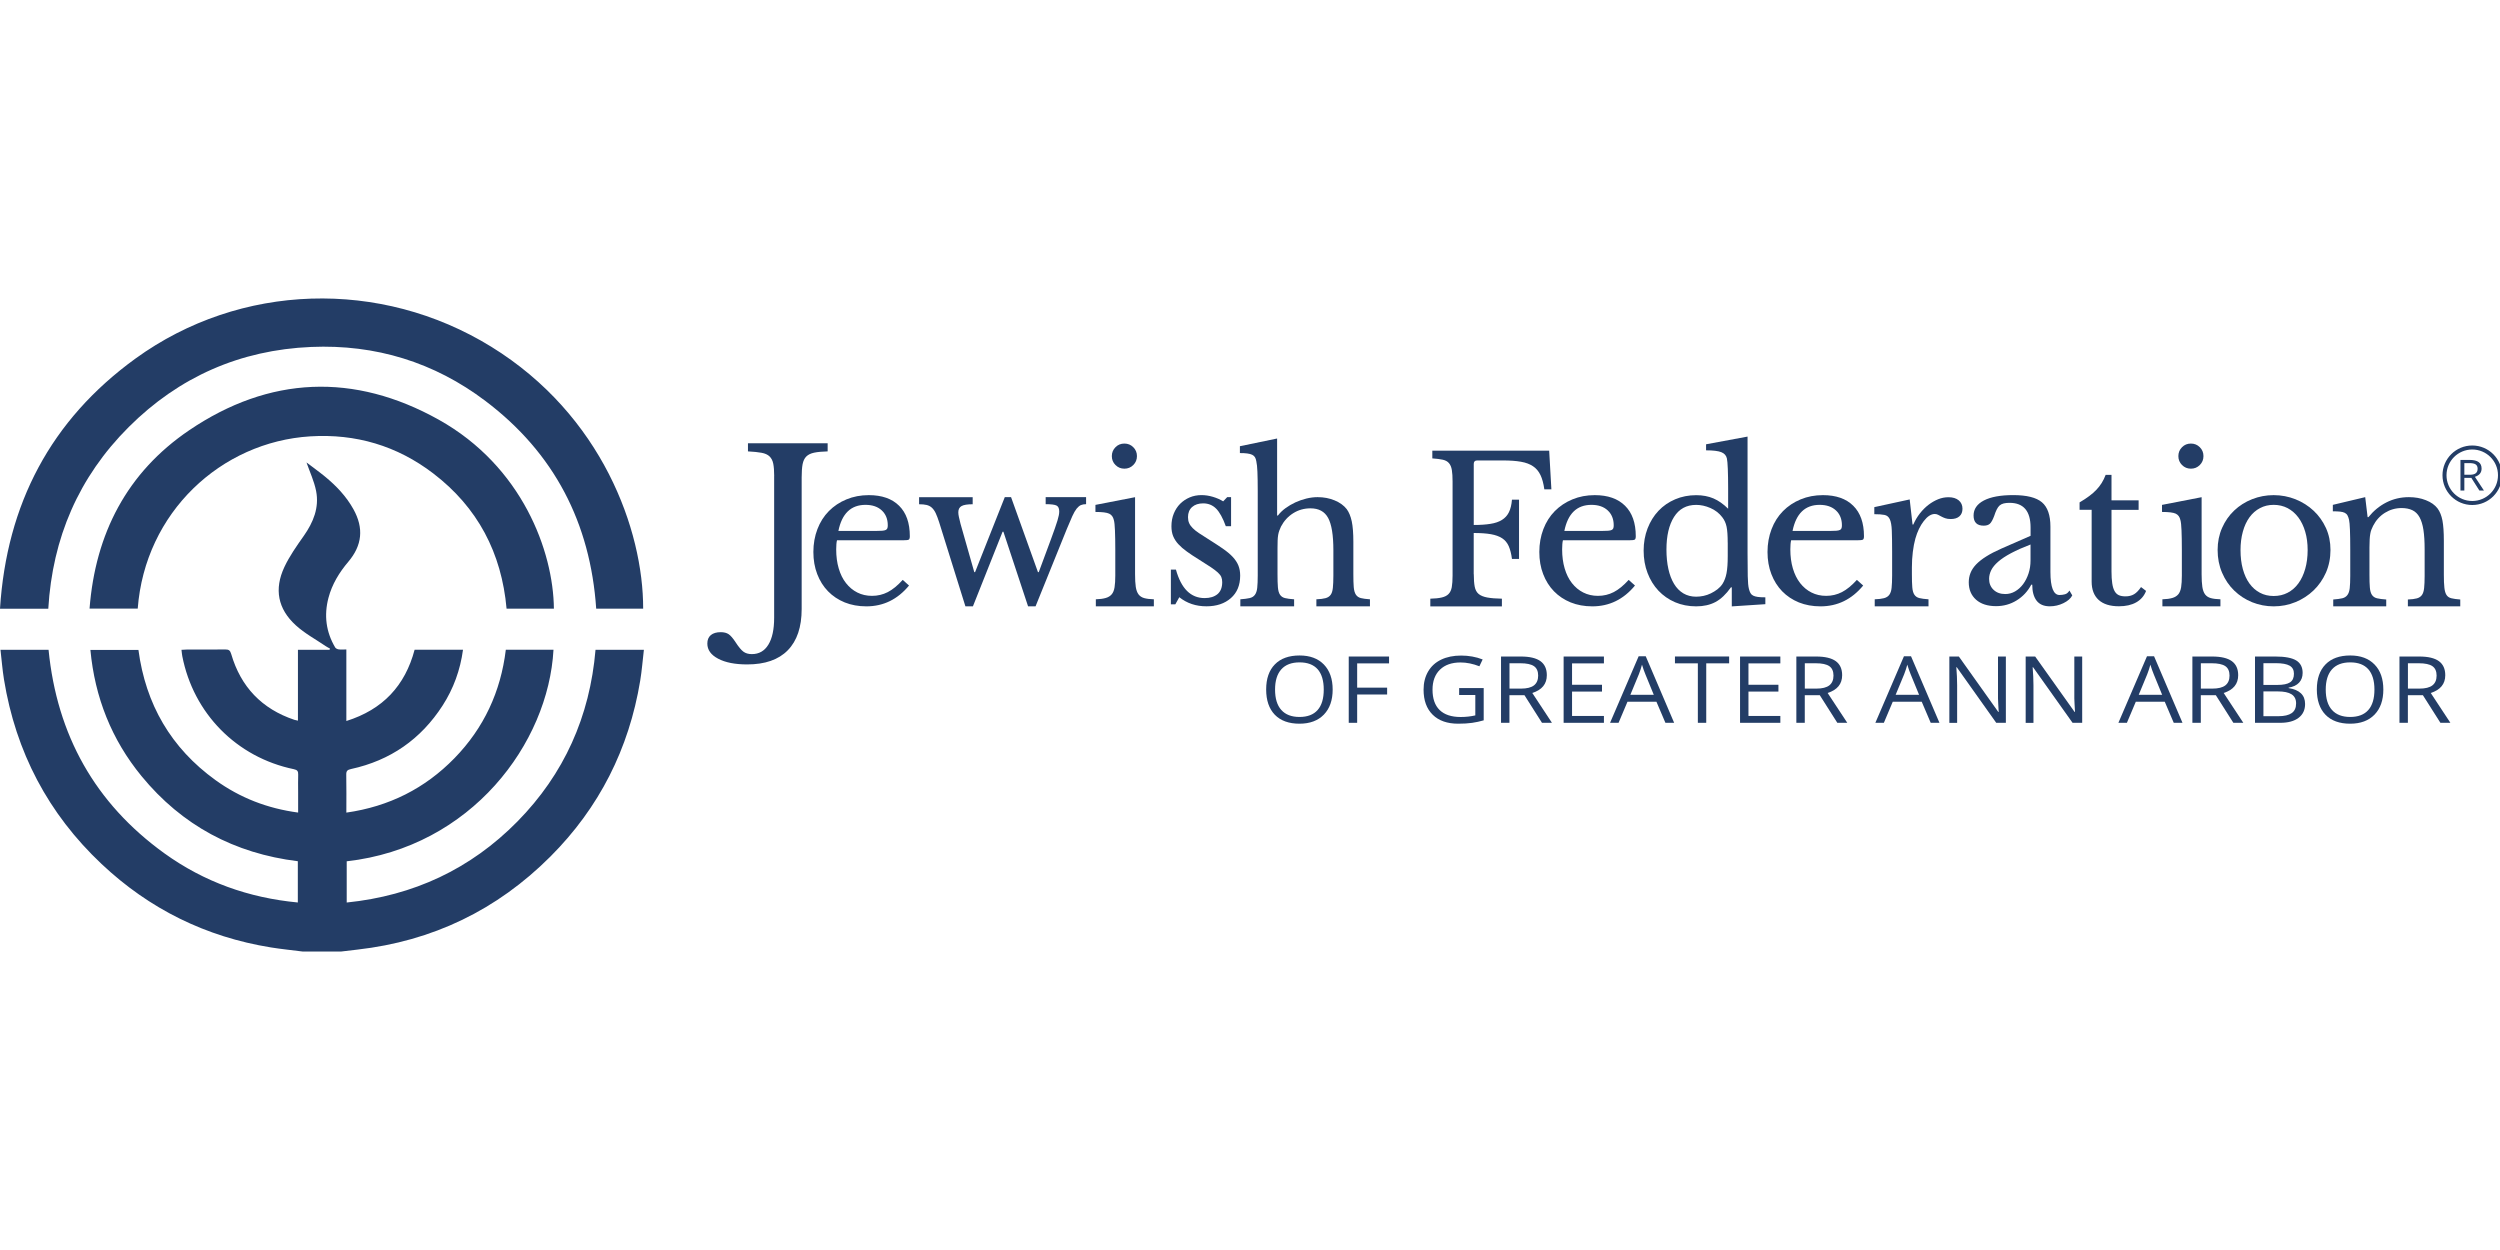 <svg width="200" height="100" viewBox="0 0 200 100" fill="none" xmlns="http://www.w3.org/2000/svg">
<g clip-path="url(#clip0_1632_2068)">
<path d="M24.22 76.123C23.367 76.014 22.514 75.93 21.666 75.793C16.472 74.952 11.951 72.722 8.13 69.122C3.853 65.093 1.261 60.151 0.318 54.357C0.193 53.581 0.132 52.795 0.039 51.986H3.885C4.556 58.791 7.594 64.258 13.151 68.266C16.324 70.553 19.895 71.827 23.826 72.199V68.898C18.76 68.275 14.563 66.039 11.322 62.089C8.926 59.167 7.588 55.794 7.232 51.996H11.075C11.653 56.34 13.678 59.84 17.245 62.413C19.202 63.825 21.387 64.675 23.851 65.006V63.344C23.851 62.885 23.839 62.426 23.855 61.971C23.864 61.704 23.79 61.592 23.505 61.534C18.927 60.585 15.474 57.075 14.582 52.487C14.553 52.339 14.544 52.185 14.518 51.986C14.672 51.977 14.804 51.964 14.935 51.964C15.965 51.96 16.992 51.973 18.022 51.957C18.311 51.954 18.413 52.037 18.497 52.323C19.263 54.947 20.945 56.712 23.547 57.585C23.624 57.611 23.704 57.623 23.835 57.652V51.983H26.364C26.376 51.951 26.386 51.919 26.399 51.887C26.29 51.826 26.174 51.771 26.072 51.701C25.26 51.149 24.374 50.674 23.659 50.019C22.225 48.71 21.923 47.132 22.748 45.367C23.162 44.485 23.739 43.67 24.304 42.868C25.067 41.78 25.549 40.609 25.289 39.281C25.135 38.498 24.782 37.75 24.519 36.996C24.974 37.343 25.497 37.715 25.991 38.119C26.899 38.864 27.701 39.704 28.276 40.741C29.113 42.249 28.979 43.622 27.868 44.937C27.143 45.794 26.566 46.731 26.277 47.828C25.911 49.224 26.078 50.549 26.813 51.794C26.861 51.874 26.992 51.938 27.095 51.951C27.281 51.977 27.474 51.957 27.708 51.957V57.681C30.631 56.763 32.408 54.854 33.169 51.977H37.041C36.82 53.603 36.281 55.089 35.408 56.443C33.669 59.141 31.224 60.838 28.083 61.522C27.794 61.586 27.695 61.672 27.701 61.974C27.721 62.968 27.708 63.966 27.708 65.009C31.122 64.521 33.993 63.081 36.358 60.655C38.713 58.239 40.06 55.329 40.465 51.98H44.279C43.872 59.459 37.715 67.778 27.737 68.904V72.202C33.082 71.654 37.648 69.523 41.389 65.725C45.13 61.923 47.189 57.319 47.642 51.983H51.511C51.412 52.82 51.351 53.642 51.216 54.457C50.318 59.904 47.937 64.618 44.032 68.525C39.762 72.799 34.603 75.286 28.587 75.969C28.16 76.017 27.737 76.072 27.31 76.12C26.277 76.123 25.247 76.123 24.22 76.123Z" fill="#233D66"/>
<path d="M51.453 48.694H47.696C47.231 41.841 44.344 36.242 38.844 32.084C34.734 28.975 30.04 27.538 24.894 27.756C19.218 27.997 14.326 30.146 10.302 34.16C6.292 38.161 4.197 43.041 3.863 48.697H3.8147e-06C0.533 40.336 4.055 33.599 10.845 28.68C19.215 22.619 30.448 22.283 39.297 27.737C48.165 33.204 51.466 42.412 51.453 48.694Z" fill="#233D66"/>
<path d="M44.312 48.694H40.526C40.128 44.231 38.215 40.587 34.654 37.869C31.76 35.658 28.456 34.683 24.824 34.908C17.685 35.35 11.602 40.991 11.018 48.688H7.164C7.63 42.688 10.158 37.795 15.131 34.423C21.544 30.076 28.33 29.797 35.1 33.576C41.774 37.304 44.267 44.103 44.312 48.694Z" fill="#233D66"/>
<path d="M106.613 55.166C106.613 56.016 106.378 56.683 105.91 57.168C105.442 57.652 104.79 57.896 103.959 57.896C103.109 57.896 102.451 57.659 101.986 57.181C101.524 56.703 101.293 56.029 101.293 55.159C101.293 54.296 101.524 53.626 101.989 53.151C102.454 52.676 103.112 52.438 103.966 52.438C104.797 52.438 105.445 52.679 105.913 53.164C106.378 53.648 106.613 54.315 106.613 55.166ZM102.005 55.166C102.005 55.884 102.172 56.43 102.506 56.799C102.84 57.171 103.324 57.357 103.959 57.357C104.601 57.357 105.085 57.171 105.409 56.802C105.737 56.433 105.9 55.888 105.9 55.166C105.9 54.453 105.737 53.911 105.413 53.542C105.085 53.173 104.604 52.99 103.966 52.99C103.324 52.99 102.836 53.176 102.503 53.549C102.172 53.918 102.005 54.457 102.005 55.166Z" fill="#233D66"/>
<path d="M108.573 57.825H107.899V52.522H111.124V53.071H108.573V55.012H110.97V55.56H108.573V57.825Z" fill="#233D66"/>
<path d="M116.729 55.047H118.696V57.627C118.391 57.716 118.079 57.784 117.762 57.829C117.444 57.874 117.078 57.896 116.661 57.896C115.785 57.896 115.105 57.659 114.618 57.181C114.13 56.703 113.886 56.035 113.886 55.172C113.886 54.62 114.008 54.139 114.249 53.722C114.489 53.308 114.836 52.99 115.291 52.772C115.744 52.554 116.276 52.445 116.886 52.445C117.502 52.445 118.076 52.548 118.612 52.756L118.352 53.302C117.829 53.099 117.329 52.997 116.844 52.997C116.142 52.997 115.59 53.189 115.195 53.574C114.8 53.959 114.602 54.492 114.602 55.175C114.602 55.891 114.791 56.433 115.173 56.805C115.554 57.174 116.113 57.36 116.851 57.36C117.252 57.36 117.643 57.319 118.025 57.232V55.599H116.732V55.047H116.729Z" fill="#233D66"/>
<path d="M120.755 55.618V57.822H120.082V52.522H121.667C122.376 52.522 122.899 52.647 123.239 52.894C123.579 53.144 123.746 53.517 123.746 54.017C123.746 54.72 123.357 55.191 122.584 55.438L124.153 57.822H123.357L121.958 55.618H120.755ZM120.755 55.089H121.676C122.151 55.089 122.497 55.002 122.719 54.829C122.94 54.656 123.053 54.396 123.053 54.049C123.053 53.699 122.94 53.446 122.716 53.292C122.491 53.138 122.129 53.061 121.631 53.061H120.759V55.089H120.755Z" fill="#233D66"/>
<path d="M128.314 57.825H125.09V52.522H128.314V53.071H125.764V54.781H128.16V55.326H125.764V57.277H128.314V57.825Z" fill="#233D66"/>
<path d="M133.233 57.825L132.514 56.138H130.198L129.485 57.825H128.805L131.093 52.499H131.658L133.932 57.825H133.233ZM132.302 55.583L131.629 53.94C131.542 53.731 131.452 53.478 131.359 53.173C131.301 53.404 131.218 53.661 131.109 53.94L130.429 55.583H132.302Z" fill="#233D66"/>
<path d="M136.502 57.825H135.828V53.067H133.996V52.519H138.331V53.067H136.499V57.825H136.502Z" fill="#233D66"/>
<path d="M142.428 57.825H139.204V52.522H142.428V53.071H139.877V54.781H142.274V55.326H139.877V57.277H142.428V57.825Z" fill="#233D66"/>
<path d="M144.382 55.618V57.822H143.708V52.522H145.293C146.002 52.522 146.525 52.647 146.865 52.894C147.206 53.144 147.372 53.517 147.372 54.017C147.372 54.72 146.984 55.191 146.211 55.438L147.78 57.822H146.984L145.585 55.618H144.382ZM144.382 55.089H145.303C145.778 55.089 146.124 55.002 146.346 54.829C146.567 54.656 146.679 54.396 146.679 54.049C146.679 53.699 146.567 53.446 146.342 53.292C146.118 53.138 145.755 53.061 145.258 53.061H144.385V55.089H144.382Z" fill="#233D66"/>
<path d="M154.457 57.825L153.738 56.138H151.421L150.709 57.825H150.029L152.317 52.499H152.881L155.156 57.825H154.457ZM153.526 55.583L152.852 53.94C152.766 53.731 152.676 53.478 152.583 53.173C152.525 53.404 152.442 53.661 152.333 53.94L151.652 55.583H153.526Z" fill="#233D66"/>
<path d="M160.469 57.825H159.699L156.539 53.375H156.507C156.548 53.898 156.571 54.376 156.571 54.813V57.829H155.948V52.522H156.709L159.863 56.956H159.895C159.888 56.892 159.879 56.68 159.86 56.327C159.84 55.974 159.834 55.721 159.84 55.567V52.522H160.469V57.825Z" fill="#233D66"/>
<path d="M166.575 57.825H165.805L162.644 53.375H162.612C162.654 53.898 162.677 54.376 162.677 54.813V57.829H162.054V52.522H162.814L165.968 56.956H166C165.994 56.892 165.984 56.68 165.965 56.327C165.946 55.974 165.939 55.721 165.946 55.567V52.522H166.575V57.825Z" fill="#233D66"/>
<path d="M173.9 57.825L173.181 56.138H170.864L170.152 57.825H169.472L171.76 52.499H172.324L174.599 57.825H173.9ZM172.972 55.583L172.299 53.94C172.212 53.731 172.122 53.478 172.029 53.173C171.971 53.404 171.888 53.661 171.779 53.94L171.099 55.583H172.972Z" fill="#233D66"/>
<path d="M176.065 55.618V57.822H175.391V52.522H176.976C177.686 52.522 178.208 52.647 178.549 52.894C178.889 53.144 179.055 53.517 179.055 54.017C179.055 54.72 178.667 55.191 177.894 55.438L179.463 57.822H178.667L177.268 55.618H176.065ZM176.065 55.089H176.986C177.461 55.089 177.807 55.002 178.029 54.829C178.25 54.656 178.362 54.396 178.362 54.049C178.362 53.699 178.25 53.446 178.026 53.292C177.801 53.138 177.438 53.061 176.941 53.061H176.068V55.089H176.065Z" fill="#233D66"/>
<path d="M180.4 52.522H182.033C182.8 52.522 183.355 52.628 183.698 52.836C184.041 53.048 184.211 53.379 184.211 53.834C184.211 54.149 184.115 54.408 183.926 54.614C183.733 54.819 183.454 54.951 183.088 55.012V55.047C183.968 55.185 184.407 55.608 184.407 56.318C184.407 56.792 184.234 57.161 183.884 57.428C183.534 57.694 183.047 57.825 182.418 57.825H180.4V52.522ZM181.074 54.794H182.18C182.655 54.794 182.995 54.726 183.204 54.588C183.413 54.45 183.515 54.222 183.515 53.898C183.515 53.6 183.4 53.385 183.169 53.253C182.938 53.122 182.569 53.054 182.062 53.054H181.074V54.794ZM181.074 55.313V57.296H182.28C182.745 57.296 183.098 57.213 183.336 57.049C183.573 56.882 183.688 56.626 183.688 56.269C183.688 55.942 183.567 55.698 183.326 55.544C183.085 55.39 182.716 55.313 182.225 55.313H181.074Z" fill="#233D66"/>
<path d="M190.667 55.166C190.667 56.016 190.433 56.683 189.964 57.168C189.496 57.652 188.844 57.896 188.013 57.896C187.163 57.896 186.505 57.659 186.04 57.181C185.578 56.703 185.347 56.029 185.347 55.159C185.347 54.296 185.578 53.626 186.043 53.151C186.509 52.676 187.166 52.438 188.02 52.438C188.851 52.438 189.499 52.679 189.967 53.164C190.436 53.648 190.667 54.315 190.667 55.166ZM186.059 55.166C186.059 55.884 186.226 56.43 186.56 56.799C186.894 57.171 187.378 57.357 188.013 57.357C188.655 57.357 189.14 57.171 189.464 56.802C189.791 56.433 189.955 55.888 189.955 55.166C189.955 54.453 189.791 53.911 189.467 53.542C189.14 53.173 188.658 52.99 188.02 52.99C187.378 52.99 186.89 53.176 186.557 53.549C186.226 53.918 186.059 54.457 186.059 55.166Z" fill="#233D66"/>
<path d="M192.63 55.618V57.822H191.957V52.522H193.542C194.251 52.522 194.774 52.647 195.114 52.894C195.454 53.144 195.621 53.517 195.621 54.017C195.621 54.72 195.232 55.191 194.459 55.438L196.028 57.822H195.232L193.833 55.618H192.63ZM192.63 55.089H193.551C194.026 55.089 194.373 55.002 194.594 54.829C194.815 54.656 194.928 54.396 194.928 54.049C194.928 53.699 194.815 53.446 194.591 53.292C194.366 53.138 194.004 53.061 193.506 53.061H192.634V55.089H192.63Z" fill="#233D66"/>
<path d="M61.935 38.071C61.935 37.67 61.91 37.346 61.861 37.099C61.813 36.852 61.714 36.66 61.566 36.515C61.419 36.371 61.207 36.275 60.928 36.223C60.649 36.172 60.286 36.133 59.837 36.111V35.459H66.212V36.111C65.763 36.124 65.404 36.156 65.131 36.214C64.858 36.271 64.65 36.374 64.502 36.522C64.355 36.669 64.258 36.878 64.207 37.141C64.159 37.404 64.133 37.754 64.133 38.19V48.723C64.133 50.167 63.761 51.267 63.023 52.021C62.282 52.779 61.197 53.154 59.773 53.154C58.807 53.154 58.037 53.003 57.456 52.698C56.876 52.394 56.587 51.992 56.587 51.486C56.587 51.187 56.68 50.963 56.869 50.805C57.059 50.651 57.322 50.574 57.655 50.574C57.922 50.574 58.133 50.629 58.294 50.738C58.454 50.847 58.64 51.062 58.849 51.383C59.086 51.749 59.292 51.999 59.468 52.13C59.641 52.262 59.869 52.329 60.148 52.329C60.723 52.329 61.162 52.076 61.47 51.572C61.778 51.069 61.932 50.353 61.932 49.426V38.071H61.935Z" fill="#233D66"/>
<path d="M72.722 46.843C71.804 47.953 70.669 48.508 69.308 48.508C68.673 48.508 68.096 48.402 67.579 48.194C67.062 47.982 66.616 47.687 66.244 47.305C65.872 46.923 65.583 46.464 65.378 45.929C65.173 45.396 65.07 44.806 65.07 44.158C65.07 43.5 65.179 42.89 65.394 42.329C65.609 41.767 65.914 41.289 66.308 40.888C66.703 40.49 67.171 40.176 67.717 39.951C68.262 39.724 68.856 39.611 69.504 39.611C70.55 39.611 71.359 39.894 71.93 40.462C72.501 41.026 72.786 41.838 72.786 42.897C72.786 43.047 72.757 43.141 72.696 43.173C72.635 43.205 72.501 43.221 72.282 43.221H66.96C66.937 43.307 66.921 43.413 66.912 43.535C66.902 43.66 66.896 43.798 66.896 43.949C66.896 44.511 66.963 45.021 67.098 45.476C67.232 45.935 67.425 46.327 67.682 46.651C67.935 46.975 68.237 47.225 68.586 47.401C68.936 47.578 69.328 47.668 69.761 47.668C70.213 47.668 70.633 47.568 71.022 47.369C71.41 47.17 71.808 46.843 72.218 46.391L72.722 46.843ZM70.053 42.476C70.268 42.476 70.441 42.47 70.569 42.46C70.698 42.451 70.797 42.428 70.861 42.396C70.925 42.364 70.97 42.319 70.99 42.258C71.012 42.2 71.022 42.12 71.022 42.024C71.022 41.527 70.861 41.132 70.543 40.834C70.226 40.538 69.793 40.388 69.241 40.388C68.076 40.388 67.354 41.084 67.072 42.473H70.053V42.476Z" fill="#233D66"/>
<path d="M77.833 48.508H77.233L75.132 41.78C75.035 41.478 74.942 41.235 74.856 41.052C74.769 40.869 74.666 40.725 74.548 40.615C74.429 40.506 74.288 40.436 74.127 40.397C73.967 40.359 73.765 40.34 73.527 40.34V39.775H77.814V40.34C77.394 40.34 77.095 40.388 76.925 40.484C76.752 40.58 76.665 40.747 76.665 40.984C76.665 41.093 76.681 41.219 76.713 41.363C76.745 41.507 76.787 41.69 76.842 41.905L77.942 45.771H78.006L80.384 39.769H80.884L83.037 45.771H83.101L84.073 43.15C84.202 42.794 84.311 42.496 84.397 42.252C84.484 42.008 84.552 41.806 84.6 41.636C84.648 41.469 84.683 41.331 84.706 41.222C84.728 41.113 84.738 41.01 84.738 40.914C84.738 40.676 84.667 40.519 84.526 40.445C84.385 40.372 84.096 40.333 83.653 40.333V39.769H86.887V40.333C86.727 40.333 86.589 40.359 86.473 40.407C86.361 40.455 86.246 40.551 86.133 40.689C86.021 40.83 85.906 41.029 85.787 41.289C85.668 41.549 85.524 41.889 85.35 42.309L82.845 48.505H82.245L80.272 42.537H80.207L77.833 48.508Z" fill="#233D66"/>
<path d="M90.805 45.938C90.805 46.359 90.824 46.695 90.862 46.949C90.901 47.202 90.972 47.401 91.081 47.549C91.19 47.693 91.341 47.793 91.533 47.847C91.729 47.902 91.985 47.934 92.309 47.944V48.508H87.667V47.944C87.991 47.934 88.254 47.899 88.459 47.838C88.665 47.78 88.822 47.68 88.937 47.546C89.05 47.411 89.127 47.222 89.165 46.981C89.204 46.737 89.223 46.429 89.223 46.05V43.981C89.223 43.355 89.213 42.842 89.197 42.438C89.181 42.034 89.152 41.755 89.108 41.604C89.053 41.357 88.931 41.187 88.735 41.093C88.54 41.001 88.174 40.956 87.635 40.956V40.391L90.805 39.775V45.938ZM88.947 36.489C88.947 36.21 89.043 35.973 89.239 35.777C89.431 35.581 89.669 35.485 89.951 35.485C90.23 35.485 90.468 35.581 90.663 35.777C90.859 35.973 90.956 36.207 90.956 36.489C90.956 36.769 90.859 37.006 90.663 37.202C90.468 37.397 90.234 37.494 89.951 37.494C89.672 37.494 89.435 37.397 89.239 37.202C89.043 37.006 88.947 36.772 88.947 36.489Z" fill="#233D66"/>
<path d="M94.026 48.348H93.67V45.566H94.074C94.494 47.087 95.261 47.847 96.371 47.847C96.801 47.847 97.144 47.741 97.398 47.533C97.651 47.321 97.777 47 97.777 46.57C97.777 46.41 97.751 46.272 97.703 46.156C97.655 46.044 97.562 45.925 97.427 45.8C97.292 45.675 97.103 45.534 96.862 45.37C96.618 45.21 96.297 45.005 95.9 44.754C95.534 44.526 95.213 44.318 94.947 44.122C94.677 43.93 94.45 43.731 94.267 43.532C94.084 43.333 93.946 43.118 93.853 42.894C93.76 42.666 93.715 42.403 93.715 42.101C93.715 41.735 93.776 41.398 93.901 41.09C94.026 40.782 94.196 40.522 94.411 40.304C94.626 40.089 94.879 39.919 95.171 39.794C95.463 39.669 95.781 39.608 96.124 39.608C96.416 39.608 96.718 39.653 97.029 39.746C97.34 39.839 97.616 39.958 97.854 40.108L98.178 39.769H98.486V42.098H98.065C97.828 41.44 97.568 40.972 97.289 40.689C97.01 40.41 96.663 40.269 96.253 40.269C95.887 40.269 95.592 40.365 95.37 40.561C95.149 40.757 95.04 41.026 95.04 41.37C95.04 41.552 95.069 41.713 95.13 41.847C95.187 41.982 95.284 42.114 95.412 42.245C95.54 42.377 95.707 42.508 95.906 42.643C96.105 42.778 96.346 42.932 96.625 43.105C97.087 43.397 97.485 43.654 97.815 43.882C98.142 44.109 98.412 44.331 98.617 44.552C98.823 44.774 98.973 45.001 99.07 45.239C99.166 45.476 99.214 45.746 99.214 46.047C99.214 46.814 98.967 47.414 98.47 47.85C97.972 48.287 97.321 48.505 96.513 48.505C95.672 48.505 94.95 48.261 94.344 47.777L94.026 48.348Z" fill="#233D66"/>
<path d="M102.201 45.938C102.201 46.381 102.211 46.731 102.233 46.991C102.256 47.251 102.31 47.446 102.403 47.581C102.496 47.716 102.628 47.806 102.801 47.847C102.974 47.889 103.215 47.924 103.529 47.944V48.508H99.227V47.944C99.538 47.921 99.788 47.889 99.971 47.847C100.154 47.806 100.295 47.719 100.391 47.587C100.488 47.456 100.552 47.273 100.578 47.029C100.603 46.785 100.619 46.461 100.619 46.05V39.271C100.619 38.636 100.61 38.129 100.594 37.75C100.578 37.372 100.549 37.086 100.504 36.894C100.481 36.765 100.446 36.66 100.398 36.579C100.35 36.499 100.276 36.435 100.18 36.384C100.083 36.336 99.952 36.3 99.791 36.278C99.631 36.255 99.429 36.246 99.192 36.246V35.697L102.169 35.081V41.244H102.233C102.394 41.029 102.596 40.831 102.839 40.654C103.083 40.477 103.343 40.324 103.626 40.192C103.905 40.064 104.2 39.961 104.508 39.884C104.816 39.81 105.114 39.772 105.406 39.772C105.904 39.772 106.359 39.858 106.773 40.032C107.187 40.205 107.508 40.436 107.736 40.728C107.918 40.975 108.053 41.302 108.14 41.706C108.226 42.111 108.268 42.659 108.268 43.349V45.938C108.268 46.381 108.278 46.727 108.3 46.981C108.323 47.234 108.377 47.43 108.47 47.571C108.563 47.712 108.695 47.802 108.868 47.847C109.041 47.889 109.282 47.924 109.596 47.944V48.508H105.31V47.944C105.612 47.934 105.855 47.902 106.038 47.854C106.221 47.806 106.359 47.716 106.452 47.587C106.545 47.459 106.603 47.273 106.629 47.029C106.654 46.785 106.67 46.461 106.67 46.05V44.013C106.67 42.807 106.529 41.947 106.25 41.434C105.971 40.92 105.499 40.667 104.842 40.667C104.335 40.667 103.873 40.795 103.459 41.055C103.045 41.315 102.718 41.671 102.48 42.123C102.426 42.242 102.381 42.351 102.342 42.454C102.304 42.557 102.275 42.672 102.252 42.8C102.23 42.929 102.217 43.08 102.211 43.246C102.204 43.413 102.201 43.622 102.201 43.869V45.938Z" fill="#233D66"/>
<path d="M117.903 45.938C117.903 46.349 117.929 46.679 117.977 46.933C118.025 47.186 118.131 47.382 118.291 47.517C118.452 47.651 118.683 47.745 118.978 47.799C119.273 47.854 119.664 47.886 120.152 47.895V48.511H114.425V47.895C114.804 47.886 115.108 47.854 115.339 47.799C115.571 47.745 115.753 47.655 115.882 47.523C116.01 47.395 116.097 47.212 116.142 46.975C116.183 46.737 116.206 46.429 116.206 46.054V38.517C116.206 38.139 116.187 37.834 116.148 37.603C116.11 37.372 116.036 37.189 115.92 37.054C115.808 36.919 115.641 36.826 115.426 36.778C115.211 36.73 114.929 36.695 114.586 36.672V36.056H123.935L124.111 39.146H123.547C123.482 38.684 123.38 38.302 123.239 38.007C123.097 37.712 122.902 37.474 122.648 37.304C122.395 37.131 122.074 37.009 121.686 36.942C121.298 36.871 120.813 36.836 120.229 36.836H118.176C117.993 36.836 117.9 36.929 117.9 37.112V41.998C118.416 41.998 118.862 41.969 119.235 41.908C119.607 41.851 119.915 41.745 120.155 41.594C120.399 41.443 120.585 41.238 120.714 40.978C120.842 40.718 120.925 40.385 120.957 39.974H121.522V44.713H120.957C120.903 44.302 120.816 43.962 120.698 43.692C120.579 43.423 120.402 43.211 120.171 43.06C119.94 42.91 119.639 42.8 119.273 42.736C118.907 42.672 118.448 42.64 117.897 42.64V45.938H117.903Z" fill="#233D66"/>
<path d="M130.798 46.843C129.88 47.953 128.744 48.508 127.384 48.508C126.749 48.508 126.171 48.402 125.655 48.194C125.138 47.982 124.692 47.687 124.32 47.305C123.948 46.923 123.659 46.464 123.454 45.929C123.248 45.396 123.146 44.806 123.146 44.158C123.146 43.5 123.255 42.89 123.47 42.329C123.685 41.767 123.989 41.289 124.384 40.888C124.779 40.49 125.247 40.176 125.793 39.951C126.338 39.724 126.932 39.611 127.58 39.611C128.626 39.611 129.434 39.894 130.005 40.462C130.576 41.026 130.862 41.838 130.862 42.897C130.862 43.047 130.833 43.141 130.772 43.173C130.711 43.205 130.576 43.221 130.358 43.221H125.035C125.013 43.307 124.997 43.413 124.987 43.535C124.978 43.66 124.971 43.798 124.971 43.949C124.971 44.511 125.039 45.021 125.173 45.476C125.308 45.935 125.501 46.327 125.757 46.651C126.011 46.975 126.312 47.225 126.662 47.401C127.012 47.578 127.403 47.668 127.836 47.668C128.289 47.668 128.709 47.568 129.097 47.369C129.485 47.17 129.883 46.843 130.294 46.391L130.798 46.843ZM128.128 42.476C128.343 42.476 128.516 42.47 128.645 42.46C128.773 42.451 128.873 42.428 128.937 42.396C129.001 42.364 129.046 42.319 129.065 42.258C129.088 42.2 129.097 42.12 129.097 42.024C129.097 41.527 128.937 41.132 128.619 40.834C128.302 40.538 127.868 40.388 127.317 40.388C126.152 40.388 125.43 41.084 125.148 42.473H128.128V42.476Z" fill="#233D66"/>
<path d="M138.543 46.987H138.475C138.087 47.536 137.673 47.928 137.237 48.162C136.801 48.393 136.284 48.508 135.694 48.508C135.078 48.508 134.516 48.396 134.003 48.178C133.49 47.956 133.05 47.648 132.678 47.257C132.306 46.862 132.014 46.391 131.805 45.842C131.593 45.293 131.491 44.693 131.491 44.045C131.491 43.41 131.597 42.82 131.805 42.274C132.017 41.729 132.306 41.26 132.678 40.866C133.05 40.471 133.496 40.166 134.012 39.945C134.529 39.724 135.091 39.614 135.694 39.614C136.21 39.614 136.672 39.701 137.077 39.874C137.481 40.048 137.872 40.324 138.251 40.699V39.05C138.251 38.434 138.241 37.924 138.225 37.513C138.209 37.102 138.183 36.823 138.151 36.672C138.097 36.435 137.946 36.268 137.699 36.172C137.452 36.076 137.048 36.027 136.486 36.027V35.543L139.804 34.927V44.26C139.804 45.005 139.81 45.617 139.82 46.096C139.829 46.577 139.861 46.917 139.916 47.122C139.948 47.251 139.99 47.36 140.038 47.446C140.086 47.533 140.157 47.6 140.25 47.648C140.343 47.697 140.465 47.732 140.622 47.754C140.779 47.777 140.981 47.786 141.228 47.786V48.335L138.543 48.511V46.987ZM138.216 43.413C138.216 42.852 138.187 42.425 138.126 42.136C138.065 41.844 137.949 41.591 137.779 41.376C137.532 41.052 137.214 40.808 136.833 40.641C136.451 40.474 136.069 40.391 135.694 40.391C134.917 40.391 134.327 40.712 133.923 41.353C133.518 41.995 133.316 42.865 133.316 43.965C133.316 44.536 133.368 45.056 133.47 45.518C133.573 45.983 133.724 46.378 133.923 46.708C134.122 47.039 134.369 47.289 134.667 47.469C134.962 47.645 135.305 47.735 135.694 47.735C135.889 47.735 136.085 47.712 136.284 47.671C136.483 47.629 136.679 47.562 136.868 47.469C137.057 47.376 137.231 47.27 137.394 47.145C137.555 47.02 137.689 46.878 137.798 46.715C137.949 46.477 138.058 46.192 138.122 45.858C138.187 45.524 138.219 45.066 138.219 44.482V43.413H138.216Z" fill="#233D66"/>
<path d="M149.054 46.843C148.136 47.953 147 48.508 145.64 48.508C145.005 48.508 144.427 48.402 143.91 48.194C143.394 47.982 142.948 47.687 142.576 47.305C142.204 46.923 141.915 46.464 141.71 45.929C141.504 45.396 141.401 44.806 141.401 44.158C141.401 43.5 141.511 42.89 141.726 42.329C141.941 41.767 142.245 41.289 142.64 40.888C143.035 40.49 143.503 40.176 144.048 39.951C144.594 39.724 145.187 39.611 145.836 39.611C146.881 39.611 147.69 39.894 148.261 40.462C148.832 41.026 149.118 41.838 149.118 42.897C149.118 43.047 149.089 43.141 149.028 43.173C148.967 43.205 148.832 43.221 148.614 43.221H143.291C143.269 43.307 143.253 43.413 143.243 43.535C143.233 43.66 143.227 43.798 143.227 43.949C143.227 44.511 143.294 45.021 143.429 45.476C143.564 45.935 143.76 46.327 144.013 46.651C144.267 46.975 144.568 47.225 144.918 47.401C145.268 47.578 145.659 47.668 146.092 47.668C146.545 47.668 146.965 47.568 147.353 47.369C147.741 47.17 148.139 46.843 148.55 46.391L149.054 46.843ZM146.384 42.476C146.599 42.476 146.772 42.47 146.901 42.46C147.029 42.451 147.129 42.428 147.193 42.396C147.257 42.364 147.302 42.319 147.321 42.258C147.343 42.2 147.353 42.12 147.353 42.024C147.353 41.527 147.193 41.132 146.875 40.834C146.557 40.538 146.124 40.388 145.572 40.388C144.408 40.388 143.686 41.084 143.404 42.473H146.384V42.476Z" fill="#233D66"/>
<path d="M152.952 45.938C152.952 46.381 152.961 46.731 152.984 46.991C153.006 47.251 153.061 47.446 153.154 47.581C153.247 47.716 153.379 47.806 153.552 47.847C153.725 47.889 153.966 47.924 154.28 47.944V48.508H149.978V47.944C150.289 47.934 150.539 47.902 150.722 47.854C150.905 47.806 151.046 47.716 151.142 47.587C151.238 47.459 151.303 47.273 151.328 47.029C151.354 46.785 151.37 46.461 151.37 46.05V44.158C151.37 43.423 151.36 42.852 151.344 42.444C151.328 42.034 151.274 41.732 151.184 41.539C151.091 41.344 150.95 41.228 150.754 41.193C150.558 41.154 150.289 41.135 149.945 41.135V40.571L152.775 39.955L153.003 41.96H153.067C153.208 41.636 153.382 41.341 153.593 41.071C153.805 40.802 154.033 40.574 154.28 40.385C154.527 40.195 154.787 40.048 155.057 39.938C155.326 39.829 155.602 39.778 155.881 39.778C156.228 39.778 156.497 39.861 156.699 40.028C156.898 40.195 156.998 40.42 156.998 40.699C156.998 40.959 156.917 41.161 156.754 41.305C156.593 41.45 156.359 41.523 156.058 41.523C155.884 41.523 155.74 41.501 155.621 41.459C155.502 41.418 155.397 41.37 155.307 41.321C155.214 41.273 155.13 41.228 155.047 41.183C154.967 41.142 154.877 41.119 154.781 41.119C154.489 41.119 154.197 41.305 153.908 41.678C153.616 42.05 153.391 42.521 153.228 43.092C153.141 43.407 153.074 43.76 153.026 44.151C152.977 44.546 152.952 44.956 152.952 45.39V45.938Z" fill="#233D66"/>
<path d="M162.446 42.865V42.2C162.446 40.885 161.884 40.227 160.764 40.227C160.581 40.227 160.424 40.243 160.296 40.275C160.168 40.307 160.058 40.362 159.972 40.436C159.885 40.513 159.808 40.619 159.738 40.76C159.667 40.901 159.6 41.074 159.535 41.276C159.417 41.591 159.301 41.796 159.189 41.899C159.077 42.002 158.91 42.053 158.695 42.053C158.156 42.053 157.886 41.783 157.886 41.244C157.886 40.728 158.162 40.324 158.711 40.038C159.26 39.752 160.042 39.608 161.056 39.608C162.134 39.608 162.901 39.8 163.353 40.182C163.806 40.564 164.034 41.215 164.034 42.133V45.755C164.034 46.984 164.278 47.6 164.762 47.6C164.913 47.6 165.057 47.581 165.198 47.542C165.34 47.504 165.458 47.404 165.554 47.244L165.782 47.632C165.654 47.879 165.417 48.088 165.07 48.255C164.724 48.422 164.364 48.505 163.986 48.505C163.511 48.505 163.158 48.354 162.927 48.053C162.696 47.751 162.58 47.324 162.58 46.776H162.5C162.221 47.305 161.833 47.722 161.335 48.03C160.838 48.338 160.289 48.492 159.686 48.492C159.006 48.492 158.473 48.319 158.085 47.976C157.697 47.629 157.501 47.167 157.501 46.583C157.501 46.323 157.546 46.076 157.639 45.839C157.732 45.601 157.88 45.377 158.085 45.159C158.291 44.944 158.56 44.729 158.894 44.52C159.227 44.308 159.638 44.097 160.123 43.882L162.446 42.865ZM162.446 43.558C161.83 43.795 161.31 44.026 160.883 44.254C160.456 44.482 160.116 44.706 159.856 44.934C159.596 45.162 159.41 45.386 159.298 45.614C159.186 45.842 159.128 46.073 159.128 46.31C159.128 46.667 159.247 46.959 159.484 47.183C159.722 47.411 160.033 47.523 160.421 47.523C160.7 47.523 160.963 47.453 161.207 47.312C161.451 47.17 161.663 46.981 161.846 46.737C162.028 46.493 162.173 46.208 162.282 45.88C162.391 45.553 162.442 45.203 162.442 44.838V43.558H162.446Z" fill="#233D66"/>
<path d="M166.366 40.792V40.192C166.937 39.858 167.386 39.525 167.707 39.188C168.031 38.854 168.278 38.453 168.452 37.991H168.92V40.028H171.089V40.789H168.92V45.707C168.92 46.086 168.939 46.404 168.978 46.66C169.016 46.92 169.077 47.125 169.164 47.283C169.251 47.44 169.363 47.549 169.504 47.613C169.645 47.677 169.822 47.709 170.037 47.709C170.306 47.709 170.534 47.652 170.723 47.539C170.913 47.427 171.099 47.234 171.282 46.965L171.686 47.273C171.535 47.671 171.272 47.976 170.9 48.187C170.528 48.399 170.066 48.502 169.517 48.502C168.805 48.502 168.262 48.332 167.89 47.992C167.518 47.652 167.332 47.164 167.332 46.529V40.785H166.366V40.792Z" fill="#233D66"/>
<path d="M176.129 45.938C176.129 46.359 176.149 46.695 176.187 46.949C176.226 47.202 176.296 47.401 176.405 47.549C176.514 47.693 176.665 47.793 176.858 47.847C177.053 47.902 177.31 47.934 177.634 47.944V48.508H172.992V47.944C173.316 47.934 173.579 47.899 173.784 47.838C173.989 47.78 174.147 47.68 174.262 47.546C174.374 47.411 174.451 47.222 174.49 46.981C174.528 46.737 174.548 46.429 174.548 46.05V43.981C174.548 43.355 174.538 42.842 174.522 42.438C174.506 42.034 174.477 41.755 174.432 41.604C174.378 41.357 174.256 41.187 174.06 41.093C173.864 41.001 173.499 40.956 172.96 40.956V40.391L176.129 39.775V45.938ZM174.269 36.489C174.269 36.21 174.365 35.973 174.561 35.777C174.753 35.581 174.99 35.485 175.273 35.485C175.552 35.485 175.789 35.581 175.985 35.777C176.181 35.973 176.277 36.207 176.277 36.489C176.277 36.769 176.181 37.006 175.985 37.202C175.789 37.397 175.555 37.494 175.273 37.494C174.994 37.494 174.756 37.397 174.561 37.202C174.368 37.006 174.269 36.772 174.269 36.489Z" fill="#233D66"/>
<path d="M181.892 39.611C182.508 39.611 183.088 39.724 183.64 39.942C184.189 40.163 184.673 40.468 185.087 40.856C185.501 41.244 185.832 41.706 186.076 42.239C186.319 42.772 186.438 43.359 186.438 43.994C186.438 44.652 186.316 45.255 186.076 45.807C185.832 46.355 185.504 46.83 185.087 47.231C184.673 47.629 184.189 47.944 183.64 48.168C183.092 48.396 182.508 48.508 181.892 48.508C181.289 48.508 180.714 48.396 180.169 48.178C179.623 47.956 179.149 47.645 178.738 47.247C178.327 46.849 178.003 46.371 177.766 45.816C177.528 45.261 177.41 44.655 177.41 43.997C177.41 43.362 177.528 42.775 177.766 42.233C178.003 41.694 178.327 41.228 178.738 40.84C179.149 40.452 179.623 40.15 180.169 39.935C180.714 39.72 181.289 39.611 181.892 39.611ZM181.892 40.388C181.494 40.388 181.128 40.474 180.801 40.648C180.47 40.821 180.191 41.065 179.96 41.382C179.729 41.7 179.55 42.085 179.428 42.531C179.303 42.98 179.242 43.471 179.242 44.01C179.242 44.572 179.303 45.078 179.428 45.531C179.553 45.983 179.729 46.368 179.96 46.686C180.191 47.003 180.47 47.251 180.794 47.42C181.119 47.594 181.484 47.68 181.895 47.68C182.306 47.68 182.678 47.594 183.011 47.42C183.345 47.247 183.631 47 183.868 46.676C184.106 46.352 184.288 45.964 184.417 45.511C184.545 45.059 184.612 44.559 184.612 44.007C184.612 43.468 184.548 42.977 184.417 42.534C184.288 42.091 184.102 41.713 183.868 41.395C183.631 41.078 183.345 40.83 183.011 40.651C182.675 40.477 182.302 40.388 181.892 40.388Z" fill="#233D66"/>
<path d="M189.557 45.97C189.557 46.413 189.566 46.76 189.589 47.013C189.611 47.267 189.666 47.462 189.759 47.597C189.852 47.732 189.987 47.822 190.163 47.863C190.34 47.905 190.587 47.94 190.898 47.96V48.508H186.659V47.96C186.961 47.937 187.202 47.905 187.378 47.863C187.555 47.822 187.693 47.735 187.792 47.603C187.888 47.475 187.952 47.292 187.978 47.055C188.004 46.817 188.02 46.493 188.02 46.083V43.93C188.02 42.646 187.988 41.864 187.924 41.584C187.891 41.443 187.85 41.328 187.802 41.238C187.754 41.145 187.68 41.078 187.583 41.026C187.487 40.978 187.362 40.946 187.211 40.93C187.061 40.914 186.865 40.904 186.627 40.904V40.388L189.217 39.772L189.409 41.373H189.473C189.884 40.866 190.362 40.471 190.914 40.192C191.462 39.913 192.062 39.772 192.711 39.772C193.208 39.772 193.66 39.852 194.071 40.016C194.482 40.176 194.793 40.397 195.008 40.68C195.191 40.927 195.319 41.248 195.396 41.642C195.47 42.037 195.508 42.579 195.508 43.269V45.97C195.508 46.413 195.521 46.76 195.55 47.013C195.576 47.267 195.633 47.462 195.72 47.597C195.807 47.732 195.938 47.822 196.118 47.863C196.294 47.905 196.532 47.94 196.821 47.96V48.508H192.63V47.96C192.932 47.95 193.173 47.918 193.349 47.87C193.525 47.822 193.66 47.732 193.753 47.603C193.846 47.475 193.904 47.289 193.93 47.045C193.955 46.801 193.971 46.48 193.971 46.083V43.946C193.971 43.33 193.939 42.813 193.875 42.393C193.811 41.973 193.705 41.633 193.561 41.373C193.416 41.113 193.224 40.927 192.986 40.814C192.749 40.702 192.463 40.644 192.13 40.644C191.645 40.644 191.199 40.773 190.795 41.023C190.391 41.276 190.076 41.623 189.849 42.066C189.794 42.175 189.749 42.277 189.711 42.374C189.672 42.47 189.643 42.585 189.621 42.714C189.598 42.842 189.582 42.993 189.573 43.16C189.563 43.327 189.557 43.538 189.557 43.798V45.97Z" fill="#233D66"/>
<path d="M197.148 38.225V39.242H196.837V36.794H197.568C197.895 36.794 198.136 36.852 198.293 36.968C198.45 37.083 198.527 37.256 198.527 37.487C198.527 37.811 198.348 38.029 197.992 38.145L198.717 39.245H198.351L197.706 38.228H197.148V38.225ZM197.148 37.981H197.575C197.793 37.981 197.953 37.943 198.056 37.863C198.158 37.782 198.21 37.664 198.21 37.503C198.21 37.343 198.158 37.224 198.053 37.154C197.95 37.083 197.783 37.048 197.552 37.048H197.148V37.981Z" fill="#233D66"/>
<path d="M197.78 40.24C199.006 40.24 200 39.246 200 38.02C200 36.794 199.006 35.8 197.78 35.8C196.554 35.8 195.56 36.794 195.56 38.02C195.56 39.246 196.554 40.24 197.78 40.24Z" stroke="#233D66" stroke-width="0.321" stroke-miterlimit="10"/>
</g>
<defs>
<clipPath id="clip0_1632_2068">
<rect width="200" height="100" fill="white"/>
</clipPath>
</defs>
</svg>

